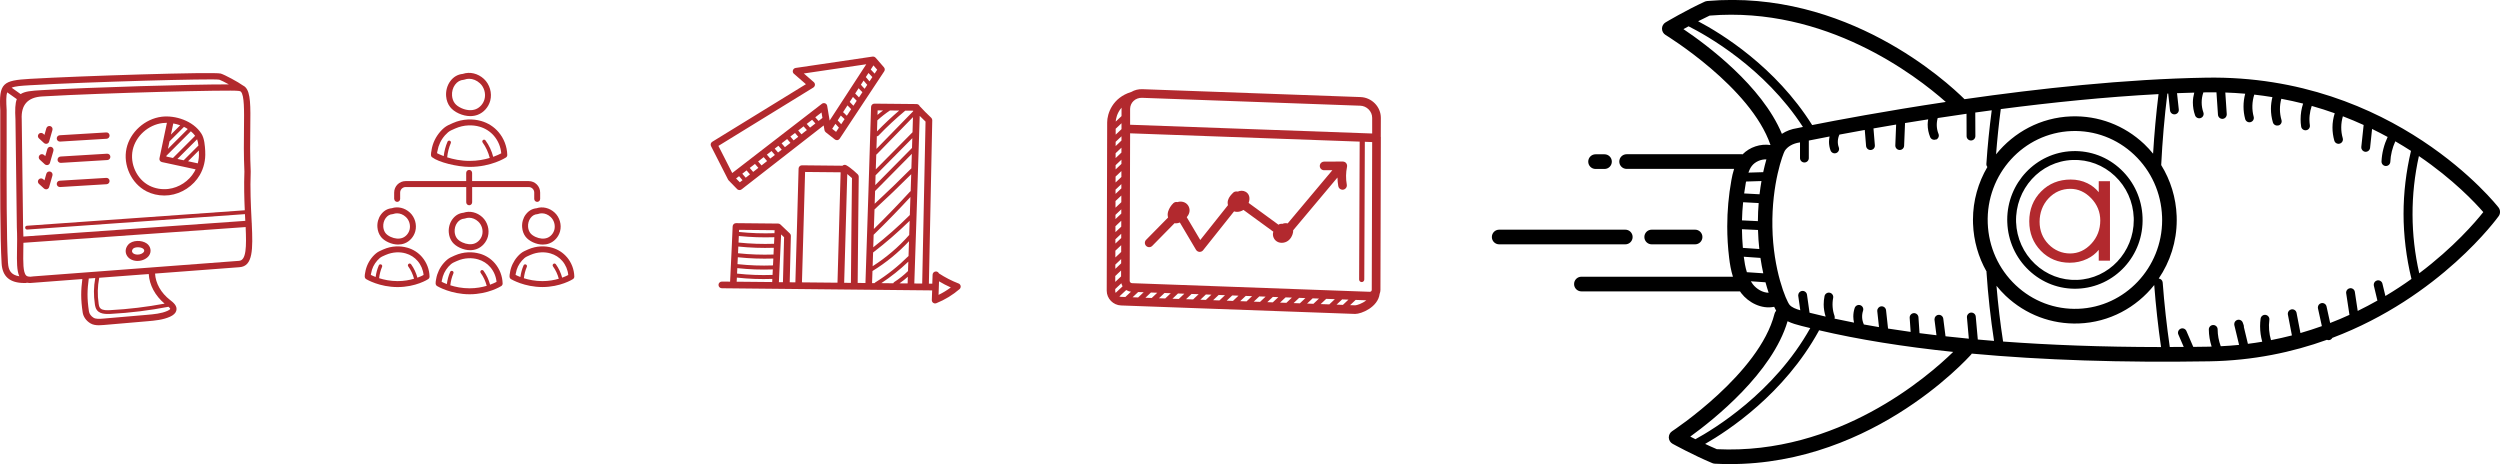 <?xml version="1.0" encoding="UTF-8"?> <svg xmlns="http://www.w3.org/2000/svg" id="Layer_2" data-name="Layer 2" viewBox="0 0 726.04 134.8"><defs><style> .cls-1 { fill: #b2292e; } .cls-1, .cls-2 { stroke-width: 0px; } .cls-2 { fill: #000; } </style></defs><g id="Layer_1-2" data-name="Layer 1"><path class="cls-2" d="M495.77.31c-.25.02-.48.08-.7.18-5.47,2.51-11.12,5.87-11.36,6.01-.64.38-1.04,1.07-1.04,1.82h0c0,.75.39,1.44,1.03,1.83.25.15,24.76,15.17,30.48,31.97-2.94-.43-6.02.58-8.11,2.71-.08,0-.14-.04-.22-.04h-33.45c-1.18,0-2.13.95-2.13,2.13s.95,2.13,2.13,2.13h31.21c-.37,1.12-.6,2.24-.79,3.29-.8,4.44-1.2,8.92-1.2,13.41,0,3.05.18,6.1.55,9.13.21,1.76.52,3.64,1.1,5.48h-44c-1.18,0-2.13.95-2.13,2.13s.95,2.13,2.13,2.13h46.06c.12.17.23.36.36.52,2.11,2.73,5.88,4.72,9.56,3.96.2.42.4.81.58,1.14-.22.25-.4.53-.48.87-4.39,17.41-29.48,33.95-29.73,34.11-.6.39-.97,1.07-.97,1.79,0,.03,0,.05,0,.08.03.75.44,1.43,1.1,1.79.24.13,5.99,3.3,11.55,5.62.22.09.47.15.71.16,43.73,2.31,73.27-30.39,74.51-31.78.05-.06.07-.13.11-.19,20.51,1.89,43.69,2.66,68.96,2.24,12.81-.21,24.21-2.66,34.19-6.25.23.09.48.14.73.08.38-.08.66-.33.84-.64,31.41-11.86,48.09-35.05,48.31-35.36.54-.76.52-1.78-.05-2.52-.3-.39-30.19-38.6-84.9-37.69-23.44.39-48.87,3.19-70.18,6.25-5.1-5.05-34.33-32-74.75-28.51ZM488.91,8.45c.45-.25.96-.53,1.48-.81,5.08,2.55,22.01,11.96,33.21,29.23-1.04.21-1.63.34-1.68.35-1.64.24-3.15.81-4.43,1.65-5.78-13.94-21.85-25.88-28.59-30.41ZM661.72,36.44c.68-.2,1.07-.9.86-1.59-.59-2.01-.59-4.14-.05-6.16,2.16.41,4.28.87,6.33,1.39-.48,1.46-.73,3.01-.73,4.56,0,.71.05,1.41.16,2.11.1.7.76,1.18,1.46,1.07.7-.1,1.18-.75,1.07-1.46-.28-1.86-.07-3.81.54-5.6,2.3.65,4.53,1.36,6.68,2.13-.42,1.34-.65,2.74-.65,4.14,0,1.28.18,2.57.53,3.81.19.68.9,1.07,1.58.87.68-.2,1.07-.9.87-1.58-.6-2.07-.57-4.3.04-6.36,2.08.8,4.09,1.64,6.03,2.53l-.68,6.37s0,.09,0,.14c0,.65.49,1.2,1.14,1.27.7.07,1.33-.43,1.41-1.14l.58-5.49c1.56.76,3.07,1.54,4.52,2.33-1.04,2.22-1.67,4.64-1.78,7.09,0,.02,0,.04,0,.06,0,.68.53,1.25,1.22,1.28.71.03,1.3-.51,1.34-1.22.09-2.06.6-4.08,1.45-5.95,1.59.92,3.1,1.85,4.55,2.78-1.42,6.02-2.16,12.16-2.16,18.31s.79,12.69,2.3,18.88c-2.34,1.67-4.86,3.34-7.57,4.95l-.86-3.57c-.16-.69-.85-1.11-1.54-.95-.59.14-.98.66-.98,1.24,0,.1.01.2.03.3l1.03,4.31c-1.83,1.03-3.74,2.04-5.72,3.01l-.83-5.52c-.1-.7-.76-1.18-1.45-1.07-.63.1-1.09.64-1.09,1.26,0,.06,0,.13.02.19l.95,6.28c-1.81.83-3.67,1.62-5.6,2.36l-1.05-4.79c-.15-.69-.83-1.13-1.52-.97-.6.13-1,.66-1,1.25,0,.09.01.18.03.28l1.13,5.14c-2.01.72-4.08,1.39-6.22,2.01l-1.13-5.86c-.13-.69-.8-1.15-1.5-1.01-.61.12-1.04.65-1.04,1.25,0,.08,0,.16.02.24l1.17,6.07c-1.97.51-4,.96-6.07,1.37-.56-1.91-.74-3.92-.48-5.9.1-.69-.4-1.34-1.1-1.44-.7-.09-1.34.4-1.44,1.1-.1.73-.15,1.47-.15,2.21,0,1.52.22,3.03.62,4.49-1.37.23-2.75.44-4.16.61l-1.17-4.87c.02-.18,0-.37-.06-.55l-.25-.71c-.22-.65-.91-1.01-1.57-.82-.56.16-.92.67-.92,1.23,0,.1.01.2.03.3l1.38,5.73c-1.74.18-3.52.3-5.33.39-.57-1.56-.89-3.22-.9-4.89,0-.71-.58-1.28-1.29-1.27-.7,0-1.27.58-1.27,1.28h0c.01,1.7.31,3.37.81,4.98-.27,0-.53.03-.8.03-1.53.03-3.03.04-4.53.06l-1.99-4.61c-.28-.65-1.03-.95-1.68-.67-.48.21-.77.68-.77,1.17,0,.17.03.34.11.51l1.56,3.61c-1.36.01-2.71.02-4.05.02-.89-6.17-1.59-12.45-2.06-18.73-.05-.63-.54-1.09-1.15-1.15,3.29-4.85,5.23-10.71,5.23-16.99,0-.38,0-.77-.02-1.16-.2-5.33-1.77-10.39-4.49-14.8.34-6.96.94-13.93,1.79-20.76.08,0,.17,0,.25-.01l.52,4.9c.08.7.71,1.21,1.41,1.14.7-.08,1.22-.69,1.14-1.41l-.51-4.74c1.67-.07,3.34-.12,5-.16-.24.93-.4,1.89-.4,2.85,0,1.27.21,2.54.64,3.75.23.67.97,1.01,1.63.78.67-.23,1.02-.96.78-1.63-.65-1.85-.66-3.89-.02-5.75,0-.02,0-.04,0-.06.28,0,.57-.02.85-.02,1-.02,1.99,0,2.97,0l.44,6.51c.05.7.66,1.24,1.36,1.19.7-.05,1.21-.66,1.19-1.36l-.42-6.29c1.96.07,3.89.18,5.78.35-.33,1.21-.49,2.46-.49,3.71s.16,2.45.48,3.64c.18.68.89,1.09,1.57.9.68-.18,1.09-.88.9-1.57-.57-2.1-.49-4.35.17-6.42,1.79.2,3.55.45,5.27.73-.27,1.11-.43,2.24-.43,3.38,0,1.33.19,2.67.57,3.96.2.68.91,1.06,1.59.86ZM581.73,99.2c-.82-5.33-1.47-10.76-1.92-16.2.83,1.01,1.69,1.99,2.66,2.9,5.8,5.48,13.35,8.33,21.26,8.04,8.88-.33,16.7-4.64,21.89-11.16.46,6.04,1.13,12.08,1.98,18.01-17.43-.01-32.64-.62-45.86-1.6ZM601.62,38.06c6.75-.25,13.21,2.19,18.17,6.87,4.97,4.7,7.85,11.08,8.11,17.99.01.33.02.67.02,1,0,13.79-10.74,25.25-24.37,25.76-6.75.25-13.21-2.19-18.17-6.87-4.97-4.7-7.85-11.08-8.11-17.99-.53-14.24,10.39-26.23,24.35-26.76ZM625.3,44.64c-.8-.97-1.65-1.92-2.58-2.8-5.8-5.48-13.35-8.33-21.26-8.04-8.81.33-16.58,4.58-21.77,11.02.34-4.4.79-8.8,1.37-13.14,14.5-1.89,30.32-3.53,45.81-4.35-.7,5.71-1.23,11.5-1.58,17.3ZM562.28,40.54c.65-.27.96-1.02.69-1.67-.59-1.44-.65-3.09-.23-4.59,2.71-.42,5.5-.83,8.37-1.24l.02,6.49c0,.71.58,1.28,1.28,1.27.7,0,1.27-.57,1.27-1.28h0s-.03-6.84-.03-6.84c1.57-.22,3.17-.44,4.78-.65-.68,5.16-1.22,10.39-1.56,15.61,0,.03,0,.05,0,.08,0,.3.11.56.29.78-2.64,4.51-4.18,9.74-4.18,15.32,0,.38,0,.77.02,1.16.19,4.97,1.55,9.7,3.93,13.89,0,.03-.02.05-.02.08s0,.06,0,.09c.44,6.69,1.19,13.39,2.19,19.96-1.61-.13-3.18-.26-4.72-.4,0-.02,0-.04,0-.07l-.59-6.59c-.06-.7-.68-1.22-1.39-1.16-.67.06-1.17.62-1.17,1.27,0,.04,0,.08,0,.11l.55,6.2c-2.33-.22-4.58-.45-6.77-.7l-.65-5.11c-.09-.7-.73-1.2-1.43-1.11-.65.08-1.12.63-1.12,1.27,0,.05,0,.11,0,.16l.57,4.49c-1.68-.2-3.32-.4-4.92-.61l-.31-4.62c-.05-.7-.66-1.24-1.36-1.19-.67.05-1.19.61-1.19,1.27,0,.03,0,.06,0,.09l.28,4.09c-2.27-.31-4.46-.64-6.56-.97l-.58-5.32c-.08-.7-.71-1.21-1.41-1.13-.65.07-1.14.63-1.14,1.27,0,.05,0,.09,0,.14l.5,4.62c-1.52-.25-2.98-.51-4.41-.77-.01-.04,0-.07-.03-.11-.54-1.21-.61-2.62-.19-3.87.22-.68-.14-1.4-.81-1.62-.67-.22-1.39.14-1.62.81-.27.8-.4,1.65-.4,2.49,0,.6.08,1.19.21,1.77-1.98-.38-3.87-.77-5.66-1.16.07-.25.09-.51,0-.77-.6-1.66-.74-3.52-.4-5.25.14-.69-.31-1.37-1-1.51-.69-.14-1.37.31-1.51,1-.16.8-.24,1.61-.24,2.42,0,1.19.21,2.37.56,3.52-1.65-.38-3.2-.75-4.67-1.13l-.74-5.23c-.1-.7-.75-1.19-1.45-1.09-.64.09-1.1.64-1.1,1.26,0,.06,0,.12.01.18l.59,4.17c-1.31-.38-2.45-.82-3.1-1.57-.96-1.14-4.79-10.05-5-22.63-.22-12.64,3.12-21.32,3.6-22.11.81-1.24,2.35-2.14,4.28-2.42.01,0,.09-.02.14-.03v4.56c0,.71.57,1.28,1.28,1.28s1.28-.57,1.28-1.28v-5.09c1.47-.3,3.49-.7,6.03-1.18-.1.5-.17,1.01-.17,1.52,0,.86.15,1.73.45,2.54.25.66.98,1,1.65.75.66-.25,1-.98.75-1.65-.45-1.2-.35-2.55.18-3.71,2.19-.41,4.67-.86,7.36-1.35l.38,4.65c.06.7.67,1.23,1.38,1.17.7-.05,1.24-.64,1.17-1.38l-.4-4.88c2.08-.36,4.27-.74,6.58-1.13l-.24,6.06s0,.03,0,.05c0,.68.54,1.25,1.23,1.28.71.03,1.3-.52,1.33-1.23l.26-6.43c0-.06-.02-.11-.02-.16,2.17-.36,4.43-.72,6.75-1.08-.08.49-.15.99-.15,1.49,0,1.25.24,2.49.72,3.66.27.65,1.02.96,1.67.69ZM506.16,71.98c-.16-1.8-.25-3.61-.27-5.41l4.66.22c.05,1.92.19,3.76.38,5.53l-4.77-.33ZM510.52,64.22l-4.62-.22c.04-1.76.15-3.52.33-5.27l4.52.24c-.14,1.67-.22,3.42-.23,5.25ZM508.75,48.2c.97-1.25,2.64-1.96,4.24-1.92-.31,1.08-.63,2.34-.93,3.72l-4.3.13c.25-.7.56-1.38.99-1.93ZM507.09,52.72l4.47-.14c-.21,1.2-.4,2.49-.56,3.84l-4.47-.24c.14-1.02.3-2.05.48-3.07.02-.13.05-.27.08-.4ZM506.43,74.56l4.83.34c.24,1.58.51,3.08.82,4.47l-4.76-.32c-.46-1.47-.72-3.02-.9-4.49ZM509.06,82.56c-.21-.28-.41-.57-.59-.87l4.26.29c.29,1.09.6,2.11.91,3.04-1.71-.01-3.51-1.08-4.58-2.46ZM490.88,126.79c6.92-5,23.84-18.5,28.26-33.5,1.3.64,2.71,1.02,4.03,1.36.83.22,1.71.42,2.56.63-10.53,18.83-28.18,29.45-33.35,32.27-.53-.26-1.04-.52-1.5-.76ZM498.6,130.45c-1.14-.48-2.29-1.01-3.4-1.53,6.83-3.91,22.96-14.55,33-32.81.03-.06.04-.13.06-.2,11.4,2.67,24.47,4.78,38.98,6.29-7.33,7.16-33.51,29.94-68.65,28.25ZM721.18,61.61c-2.29,2.89-8.57,10.21-18.59,17.75-2.56-11.17-2.6-22.82-.1-34.04,10.03,6.83,16.35,13.57,18.7,16.28ZM565.09,29.61c-17.75,2.66-32,5.36-38.81,6.71-10.65-16.96-26.36-26.58-33.12-30.15,1.09-.56,2.22-1.12,3.34-1.64,33.7-2.75,59.89,17.38,68.59,25.08ZM603.34,83.84c10.83-.41,19.33-9.62,18.89-20.71-.2-5.33-2.43-10.27-6.27-13.9-3.85-3.64-8.87-5.53-14.12-5.34-10.58.39-18.91,9.26-18.91,19.94,0,.25,0,.51.02.77.2,5.33,2.43,10.27,6.27,13.9,3.85,3.64,8.87,5.54,14.12,5.34ZM585.5,64.51c-.3-9.58,7.01-17.7,16.43-18.05,4.56-.17,8.91,1.48,12.26,4.64,3.36,3.17,5.3,7.48,5.48,12.14,0,.22.01.45.01.67,0,9.3-7.24,17.04-16.44,17.38-4.56.17-8.91-1.48-12.26-4.64-3.36-3.17-5.3-7.48-5.48-12.14ZM465.97,49.07h-2.59c-1.18,0-2.13-.95-2.13-2.13s.95-2.13,2.13-2.13h2.59c1.18,0,2.13.95,2.13,2.13s-.95,2.13-2.13,2.13ZM479.68,70.96c-1.18,0-2.13-.95-2.13-2.13s.95-2.13,2.13-2.13h12.6c1.18,0,2.13.95,2.13,2.13s-.95,2.13-2.13,2.13h-12.6ZM472.01,70.96h-36.62c-1.18,0-2.13-.95-2.13-2.13s.95-2.13,2.13-2.13h36.62c1.18,0,2.13.95,2.13,2.13s-.95,2.13-2.13,2.13Z"></path><path class="cls-1" d="M73.13,64.97s.01-.05,0-.07c0-.02-.01-.04-.02-.06-.02-.44-.04-.89-.07-1.35-.2-4.04-.42-8.62-.23-13.64,0-.03,0-.05,0-.08-.22-4.75-.17-9.06-.12-12.53.08-6.45.13-10.35-1.43-11.92-.21-.21-.44-.37-.7-.49-1.36-1-5.27-3.11-6.46-3.47h0c-1.85-.55-41.11.71-55.4,1.54C.86,23.37-.37,24.04.08,32.04c.02,1.96.02,5.48,0,9.94-.03,10.8-.06,27.11.39,34.55.23,3.81,2.4,5.66,6.62,5.66.13,0,.26,0,.4,0,.12,0,.23-.03.34-.08.24.05.49.08.75.08.06,0,.13,0,.19,0,.29-.02,6.74-.51,15.14-1.15-.41,3.24-.49,5.79.1,9.7.19,1.26,1.03,2.44,2.24,3.16.73.44,1.59.56,2.47.56.45,0,.91-.03,1.36-.07l12.78-1.1c2.11-.18,4.49-.39,6.52-1.31,1.01-.46,1.6-1.02,1.81-1.71.43-1.43-.91-2.46-1.81-3.16-2.63-2.03-4.2-4.84-4.35-7.66,12.55-.95,23.72-1.79,24.53-1.85,3.91-.27,3.91-5.14,3.56-12.62ZM6.79,68.66c0-.88-.03-1.77-.08-2.7l-.4-31.31q-.35-6.28,5.94-6.64l.91-.05c16.37-.95,54.13-1.93,56.07-1.56.09.03.21.04.26.04.09,0,.16.02.22.04.07.05.14.09.22.12,0,0,.02.02.03.03,1.01,1.02.96,5.46.9,10.6-.04,3.48-.1,7.81.12,12.6-.15,4.06-.04,7.81.11,11.24-3.85.26-17.82,1.26-31.35,2.23-14.39,1.03-29.28,2.09-31.92,2.26-.31.02-.54.28-.51.59.02.29.26.52.55.52.01,0,.03,0,.04,0,2.64-.18,17.53-1.24,31.92-2.26,13.5-.96,27.44-1.96,31.32-2.22.02.48.05.96.07,1.42,0,.18.02.35.03.53l-64.45,4.56ZM8.82,24.75c16.65-.97,52.95-1.97,54.78-1.62.04.01.09.02.14.03.37.11,1.53.7,2.72,1.35-10.17-.05-40.72.88-53.4,1.62l-.91.05c-3.04.17-4.97.34-6.15,1.15l-2.62-1.86c1.05-.45,2.74-.56,5.44-.72ZM2.32,76.42c-.45-7.38-.41-23.66-.39-34.43.01-4.47.02-8,0-10.01-.14-2.55-.19-4.14.17-5.16l2.78,1.97c-.48,1.23-.55,3.08-.39,5.94l.4,31.3c.12,2.39.09,4.63.05,6.6-.05,3.36-.08,5.95.67,7.61-2.49-.39-3.16-1.82-3.28-3.82ZM49.43,89.72s-.08.23-.81.56c-1.74.79-3.96.98-5.92,1.15l-12.78,1.1c-1.03.09-2.09.14-2.73-.24-.73-.44-1.26-1.15-1.36-1.85-.59-3.87-.49-6.24-.05-9.56.62-.05,1.25-.09,1.88-.14-.47,2.63-.5,4.96-.11,7.62.08.53.22,1.52,1.06,2.16.7.53,1.66.66,2.66.66.28,0,.55-.01.83-.02,5.67-.3,11.33-1,16.84-2.07.43.38.52.55.5.62ZM47.81,88.18c-5.17.96-10.47,1.61-15.77,1.89-1.07.06-2.15.05-2.76-.42-.4-.3-.54-.76-.63-1.43-.38-2.64-.33-4.93.16-7.55,4.05-.31,8.34-.63,12.47-.94.64-.05,1.28-.1,1.92-.14.18,3.16,1.84,6.28,4.61,8.6ZM69.44,75.75c-.84.07-12.46.94-25.32,1.91-.07,0-.14,0-.21.02-.92.07-1.84.14-2.77.21l-29.68,2.24c-1.46.11-2.3.17-2.8.25v-.04c-.61.01-.9-.18-1.06-.33-.93-.92-.88-3.9-.83-7.35.01-.68.02-1.41.03-2.15l64.54-4.57c.25,5.71.2,9.66-1.89,9.8ZM42.51,55.55c1.58.81,3.39,1.23,5.21,1.23.46,0,.92-.03,1.38-.08,3.66-.44,7.07-2.69,8.92-5.87,1.15-1.98,1.71-4.36,1.58-6.71v-.21c-.09-1.54-.21-3.64-1.09-5.06-2.41-3.84-7.74-5.42-11.54-4.95-4.89.6-9.19,4.47-10.23,9.2-1.06,4.86,1.42,10.2,5.77,12.44ZM52.33,36.39l-2.69,2.69.68-3.23c.68.12,1.36.3,2.02.54ZM49.22,41.06l4.21-4.21c.38.18.75.39,1.1.62l-5.76,5.76.45-2.17ZM48.35,45.21l7.08-7.08c.47.39.89.83,1.24,1.31l-6.44,6.44-1.93-.42.05-.26ZM57.24,40.45c.2.53.31,1.17.39,1.81l-4.29,4.29-1.81-.39,5.71-5.71ZM57.74,43.71c0,.1.01.21.02.31v.21c.07,1.08-.05,2.17-.32,3.21l-2.82-.61,3.12-3.12ZM38.55,43.51c.87-3.99,4.51-7.26,8.65-7.77.37-.04.75-.07,1.14-.07.04,0,.09,0,.13,0l-2.16,10.31c-.1.5.21.98.71,1.09l9.79,2.11c-.12.25-.24.49-.37.72-1.56,2.69-4.46,4.6-7.55,4.97-1.91.23-3.87-.11-5.53-.96-3.63-1.86-5.7-6.34-4.81-10.4ZM11.31,40.2c-.38-.34-.4-.93-.06-1.3.34-.38.93-.4,1.3-.06l.36.33.55-1.92c.14-.49.65-.77,1.14-.63.49.14.77.65.63,1.14l-.96,3.35c-.09.31-.33.55-.63.63-.08.02-.17.03-.25.03-.23,0-.45-.08-.62-.24l-1.46-1.34ZM16.48,40.26c-.03-.51.35-.95.86-.98,2.65-.18,4.7-.3,6.76-.41,2.05-.12,4.1-.23,6.74-.41.54-.05.95.35.98.86.03.51-.35.95-.86.98-2.65.18-4.71.3-6.76.41-2.05.12-4.1.24-6.74.41-.02,0-.04,0-.06,0-.48,0-.89-.37-.92-.86ZM15.51,43.82l-1,3.47c-.09.31-.33.55-.63.63-.08.02-.17.03-.25.03-.23,0-.45-.08-.62-.24l-1.46-1.34c-.38-.34-.4-.93-.06-1.3.34-.38.93-.4,1.3-.06l.36.33.59-2.05c.14-.49.65-.77,1.14-.63.49.14.77.65.63,1.14ZM32.05,45.5c.03.51-.35.95-.86.98-2.65.18-4.7.3-6.76.41-2.05.12-4.1.23-6.74.41-.02,0-.04,0-.06,0-.48,0-.89-.37-.92-.86-.03-.51.35-.95.86-.98,2.65-.18,4.7-.3,6.76-.41,2.05-.12,4.1-.23,6.74-.41.54-.04.95.35.98.86ZM11.31,53.41c-.38-.34-.4-.93-.06-1.3.34-.38.93-.4,1.3-.06l.36.33.55-1.92c.14-.49.65-.77,1.14-.63.49.14.77.65.63,1.14l-.96,3.35c-.09.31-.33.55-.63.63-.08.02-.17.03-.25.03-.23,0-.45-.08-.62-.24l-1.46-1.34ZM16.48,53.46c-.03-.51.35-.95.86-.98,2.65-.18,4.7-.3,6.76-.41,2.05-.12,4.1-.23,6.74-.41.54-.04.95.35.98.86.03.51-.35.95-.86.98-2.65.18-4.71.3-6.76.41-2.05.12-4.1.24-6.74.41-.02,0-.04,0-.06,0-.48,0-.89-.37-.92-.86ZM42.6,70.7c-1.41-1.01-4.18-1.04-5.38.37-.73.85-.92,1.92-.51,2.87.47,1.08,1.6,1.77,3.03,1.84.07,0,.14,0,.21,0,1.35,0,2.71-.64,3.35-1.59.78-1.16.47-2.66-.7-3.5ZM41.77,73.17c-.28.41-1.08.82-1.94.77-.71-.04-1.25-.31-1.43-.73-.13-.3-.05-.63.22-.95.49-.57,2.15-.61,2.91-.07.37.26.46.64.24.97Z"></path><path class="cls-1" d="M125.62,45.76l.02-.03c1.59,1.35,7.15,2.74,10.77,2.74,6.25,0,10.35-2.62,10.52-2.73.25-.16.4-.45.39-.75-.06-2.42-.96-4.78-2.54-6.63-1.3-1.53-3.04-2.65-5.03-3.22-1.22-.35-2.51-.5-3.85-.44-1.5.07-2.96.41-4.34,1.02l-.27.12c-.76.33-1.62.7-2.32,1.29-.76.65-1.43,1.41-1.99,2.25-.56.84-.99,1.74-1.3,2.7-.15.48-.27.98-.35,1.47v.08c-.21,1.06-.34,1.77.28,2.14ZM127.03,43.93l.02-.11c.07-.41.17-.82.3-1.23.26-.8.62-1.56,1.09-2.27.47-.71,1.03-1.34,1.67-1.89.49-.42,1.2-.73,1.88-1.02l.28-.12c1.19-.52,2.44-.81,3.73-.87,1.14-.05,2.24.07,3.28.37,1.66.48,3.11,1.41,4.19,2.68,1.21,1.43,1.95,3.21,2.1,5.06-.45.24-1.25.63-2.33,1.02-.44-1.71-1.2-3.35-2.24-4.77-.17-.23-.49-.29-.72-.12-.23.17-.28.49-.12.72.97,1.34,1.67,2.89,2.07,4.49-1.56.47-3.54.86-5.83.86-2.58,0-4.83-.49-6.53-1.04.14-1.42.49-2.81,1.05-4.13.11-.26,0-.57-.27-.68-.26-.11-.57,0-.68.27-.58,1.34-.94,2.75-1.11,4.19-.88-.33-1.55-.65-1.94-.85.02-.14.05-.32.1-.57ZM130.72,31.07c.59.75,1.43,1.39,2.51,1.88,1.12.51,2.26.77,3.34.77.77,0,1.51-.13,2.19-.39,1.73-.66,3.11-2.22,3.61-4.07.6-2.23-.14-4.77-1.83-6.34-1.74-1.6-4.08-2.16-6.14-1.46-1.48.15-2.71.86-3.64,2.13-.88,1.19-1.32,2.77-1.2,4.33.09,1.21.5,2.3,1.17,3.16ZM132.15,24.61c.66-.89,1.48-1.36,2.51-1.44.08,0,.15-.02.22-.05.44-.16.9-.24,1.35-.24,1.1,0,2.22.45,3.15,1.31,1.24,1.14,1.77,3,1.33,4.62-.36,1.33-1.34,2.44-2.56,2.91-1.2.46-2.73.34-4.2-.34-.82-.38-1.45-.84-1.86-1.37-.46-.59-.74-1.36-.81-2.23-.09-1.15.23-2.31.87-3.17ZM139.32,73.67h0c-1.08-.31-2.21-.44-3.38-.39-1.31.06-2.6.36-3.81.89l-.23.1c-.67.29-1.43.62-2.04,1.14-.67.57-1.26,1.24-1.75,1.97-.49.74-.87,1.54-1.14,2.37-.13.42-.24.86-.32,1.36-.17.93-.3,1.61.31,1.98.16.1,4.04,2.37,9.42,2.37s9.05-2.29,9.2-2.39c.25-.16.4-.45.39-.75-.06-2.13-.85-4.2-2.23-5.83-1.14-1.35-2.67-2.33-4.42-2.83ZM142.34,82.7c-.39-1.45-1.03-2.84-1.91-4.06-.17-.23-.49-.29-.72-.12-.23.17-.28.49-.12.72.82,1.13,1.41,2.42,1.76,3.77-1.34.39-3.03.72-4.97.72-2.22,0-4.14-.41-5.6-.88.13-1.2.42-2.36.9-3.47.11-.26,0-.57-.27-.68-.26-.11-.57,0-.68.27-.49,1.13-.8,2.31-.96,3.53-.66-.25-1.18-.49-1.51-.66.02-.11.04-.24.07-.42l.02-.09c.06-.35.15-.71.26-1.05.22-.68.53-1.34.93-1.94.4-.6.88-1.15,1.43-1.62.42-.36,1.02-.62,1.6-.87l.24-.1c1.02-.45,2.1-.7,3.2-.75.97-.05,1.92.06,2.82.32,1.42.41,2.66,1.2,3.58,2.29,1.02,1.2,1.65,2.7,1.79,4.25-.39.21-1.03.51-1.88.82ZM134.62,61.78c-1.32.13-2.4.77-3.23,1.89-.78,1.05-1.17,2.45-1.06,3.83.08,1.07.44,2.04,1.04,2.81.52.67,1.27,1.23,2.22,1.67.99.45,1.99.68,2.95.68.68,0,1.34-.12,1.95-.35,1.54-.59,2.76-1.97,3.21-3.62.53-1.97-.12-4.23-1.62-5.62-1.54-1.42-3.61-1.91-5.44-1.3ZM138.89,64.35c1.04.96,1.5,2.53,1.13,3.9-.3,1.12-1.13,2.06-2.16,2.45-1.01.39-2.31.28-3.56-.29-.7-.32-1.23-.71-1.58-1.16-.39-.5-.62-1.15-.68-1.88-.07-.97.19-1.95.73-2.67.56-.75,1.23-1.14,2.1-1.21.08,0,.15-.02.22-.05.37-.13.75-.2,1.14-.2.93,0,1.87.38,2.65,1.1ZM164.63,74.68c-1.11-1.31-2.59-2.25-4.28-2.74-1.04-.3-2.14-.43-3.26-.38-1.27.06-2.51.35-3.68.86l-.23.1c-.65.28-1.38.6-1.97,1.1-.65.55-1.22,1.2-1.69,1.91-.47.71-.84,1.48-1.1,2.29-.13.4-.23.82-.3,1.25v.07c-.18.91-.3,1.56.3,1.93.16.09,3.9,2.29,9.1,2.29s8.74-2.21,8.88-2.31c.25-.16.4-.45.39-.75-.05-2.06-.82-4.06-2.16-5.64ZM163.26,80.63c-.38-1.39-.99-2.72-1.83-3.88-.17-.23-.49-.29-.72-.12-.23.17-.28.49-.12.72.78,1.08,1.35,2.31,1.69,3.6-1.28.38-2.9.69-4.76.69-2.13,0-3.97-.4-5.38-.84.13-1.14.41-2.26.86-3.31.11-.26,0-.57-.27-.68-.26-.11-.57,0-.68.27-.47,1.08-.77,2.21-.92,3.37-.61-.23-1.09-.46-1.4-.62.02-.1.04-.22.06-.37l.02-.1c.06-.34.14-.68.24-1.01.21-.66.51-1.29.9-1.86.39-.58.85-1.1,1.37-1.55.4-.34.98-.59,1.54-.83l.24-.1c.98-.43,2.01-.67,3.07-.72.94-.05,1.85.06,2.7.31,1.36.39,2.55,1.16,3.44,2.2.98,1.15,1.58,2.58,1.72,4.06-.37.2-.97.49-1.77.78ZM152.67,62.31c-.76,1.02-1.14,2.38-1.03,3.72.08,1.04.43,1.98,1,2.72.51.65,1.23,1.19,2.15,1.62.96.44,1.93.66,2.86.66.66,0,1.3-.11,1.89-.34,1.49-.57,2.68-1.91,3.11-3.51.52-1.91-.12-4.1-1.57-5.44-1.49-1.37-3.5-1.85-5.27-1.26-1.28.13-2.33.75-3.13,1.83ZM156.28,62.14c.35-.13.72-.19,1.09-.19.89,0,1.79.36,2.54,1.06,1,.92,1.43,2.42,1.08,3.73-.29,1.07-1.08,1.97-2.06,2.34-.97.37-2.21.27-3.41-.28-.67-.31-1.17-.68-1.51-1.11-.36-.47-.59-1.1-.65-1.79-.07-.93.18-1.86.7-2.56.53-.72,1.17-1.09,2-1.15.08,0,.15-.02.22-.05ZM118.31,71.94c-1.04-.3-2.14-.43-3.27-.38-1.27.06-2.51.35-3.68.86l-.23.1c-.65.28-1.38.6-1.97,1.1-.65.55-1.22,1.2-1.69,1.91-.47.71-.84,1.48-1.1,2.3-.13.41-.23.83-.31,1.31-.17.92-.29,1.58.31,1.94.15.09,3.85,2.29,9.11,2.29s8.74-2.21,8.88-2.31c.25-.16.4-.45.39-.75-.05-2.06-.82-4.06-2.16-5.64-1.11-1.31-2.59-2.25-4.28-2.74ZM121.22,80.63c-.38-1.39-.99-2.72-1.83-3.88-.17-.23-.49-.29-.72-.12-.23.17-.28.49-.12.72.78,1.08,1.35,2.31,1.69,3.6-1.28.38-2.9.69-4.76.69-2.12,0-3.97-.4-5.38-.85.13-1.14.41-2.25.86-3.31.11-.26,0-.57-.27-.68-.26-.11-.57,0-.68.27-.46,1.08-.77,2.21-.92,3.37-.61-.23-1.09-.46-1.4-.61.02-.1.04-.22.07-.38l.02-.09c.06-.34.14-.68.24-1.01.21-.66.51-1.29.9-1.86.39-.58.85-1.1,1.37-1.55.4-.34.98-.59,1.54-.83l.24-.1c.97-.42,2.03-.67,3.07-.72.94-.05,1.85.06,2.71.31,1.36.39,2.55,1.16,3.44,2.2.98,1.15,1.58,2.58,1.72,4.06-.37.2-.97.49-1.77.78ZM110.6,68.75c.51.65,1.23,1.19,2.15,1.61.96.44,1.93.66,2.86.66.66,0,1.3-.11,1.89-.34,1.49-.57,2.68-1.91,3.11-3.51.52-1.91-.12-4.1-1.57-5.44-1.49-1.37-3.5-1.85-5.27-1.26-1.28.13-2.33.75-3.13,1.83-.76,1.02-1.14,2.38-1.03,3.72.08,1.04.43,1.98,1,2.72ZM112.01,63.34c.53-.72,1.17-1.09,2-1.15.08,0,.15-.02.22-.05.35-.13.72-.19,1.09-.19.89,0,1.79.36,2.54,1.06,1,.92,1.43,2.42,1.08,3.73-.29,1.07-1.08,1.97-2.06,2.34-.97.37-2.21.27-3.41-.28-.67-.31-1.17-.68-1.51-1.11-.36-.47-.59-1.1-.65-1.79-.07-.93.18-1.86.7-2.56ZM114.47,57.77v-1.85c0-1.84,1.49-3.33,3.33-3.33h17.59v-2.38c0-.48.39-.86.86-.86s.86.39.86.86v2.38h16.43c1.84,0,3.33,1.49,3.33,3.33v1.85c0,.48-.39.86-.86.86s-.86-.39-.86-.86v-1.85c0-.88-.72-1.6-1.6-1.6h-16.43v4.43c0,.48-.39.86-.86.86s-.86-.39-.86-.86v-4.43h-17.59c-.88,0-1.6.72-1.6,1.6v1.85c0,.48-.39.86-.86.86s-.86-.39-.86-.86Z"></path><path class="cls-1" d="M211.61,52.38s0,.01.01.02l2.45,2.51c.2.21.47.3.74.29.19,0,.38-.08.55-.2l23.85-18.57.23,1.36c.02.1.05.2.1.29.01.02.03.04.04.06.05.08.11.15.18.21.01.01.02.03.03.04l2.66,2.1c.19.15.42.22.65.21.03,0,.07,0,.1-.01.27-.04.51-.2.66-.42l12.93-19.56c.24-.36.21-.84-.08-1.17l-2.42-2.78s-.03-.02-.04-.03c-.07-.08-.16-.14-.25-.19,0,0-.02-.01-.02-.02-.1-.05-.21-.08-.33-.09-.03,0-.06,0-.09,0-.05,0-.1,0-.15,0l-22.35,3.3c-.37.06-.68.32-.79.69-.11.36,0,.76.29,1l3.49,3.03-27.2,16.72c-.43.26-.59.81-.36,1.26l4.95,9.72c.04.08.1.15.16.22ZM214.85,52.94l-1.08-1.11.87-.67,1,1.17-.79.61ZM235.85,34.78l.95,1.07-1.55,1.21-.96-1.08,1.56-1.2ZM233.37,36.69l.96,1.08-1.58,1.23-.94-1.1,1.57-1.21ZM230.88,38.61l.95,1.11-1.35,1.05-.95-1.11,1.36-1.05ZM228.6,40.38l.96,1.11-1.61,1.25-.96-1.12,1.62-1.25ZM226.06,42.34l.97,1.12-1.07.83-.97-1.13,1.07-.82ZM224.07,43.87l.97,1.13-1.35,1.05-.98-1.14,1.36-1.05ZM221.79,45.64l.98,1.14-1.61,1.26-.99-1.15,1.62-1.25ZM219.25,47.6l.99,1.15-1.51,1.18-.99-1.16,1.52-1.17ZM216.81,49.48l1,1.16-1.24.97-1-1.16,1.25-.97ZM237.72,35.13l-.95-1.07,1.81-1.4.27,1.59-1.13.88ZM242.82,38.31l-1.14-.9.94-1.45,1.01,1.11-.82,1.23ZM252.23,21.2l1.12,1.18-.83,1.25-1.07-1.25.77-1.18ZM250.8,23.4l1.06,1.24-.75,1.14c-.39-.37-.75-.76-1.09-1.18l.78-1.2ZM249.36,25.62c.34.4.71.79,1.1,1.15l-1,1.51-1.1-1.12,1-1.54ZM247.71,28.15l1.09,1.12-.95,1.44-1.08-1.11.94-1.44ZM246.12,30.6l1.07,1.1-1.26,1.91-1.09-1.04,1.28-1.97ZM244.19,33.56l1.09,1.03-.98,1.49-1.02-1.12.91-1.4ZM254.01,21.38l-1.13-1.19.78-1.2,1.09,1.26-.75,1.14ZM236.21,25.41c.26-.16.43-.44.46-.75.02-.31-.1-.61-.33-.81l-2.9-2.51,18.14-2.68-10.64,16.35-.71-4.26c-.06-.34-.28-.62-.6-.74-.32-.12-.68-.07-.95.14l-26.03,20.1-4.01-7.88,27.57-16.95ZM278.36,82.32c-1.99-.77-3.9-1.76-5.68-2.92-.15-.32-.47-.55-.84-.56-.53-.03-.98.4-1,.93l-.09,2.61h-.99s.98-47.45.98-47.45c0,0,0-.02,0-.03,0-.07-.02-.14-.04-.21-.01-.05-.02-.11-.04-.16-.02-.05-.06-.09-.08-.13-.04-.06-.07-.13-.13-.18,0,0,0-.01-.01-.02-1.15-1.08-2.27-2.21-3.34-3.36-.05-.12-.12-.23-.21-.33-.18-.18-.43-.29-.68-.29l-12.26-.12c-.26,0-.51.1-.69.28-.18.18-.29.43-.29.68-.03,2.66-1.47,46.28-1.63,51.13l-2.26-.02c.05-8.97.31-30.63.31-30.85,0,0,0,0,0-.01,0-.08-.03-.16-.05-.25-.01-.04,0-.09-.03-.12-.01-.04-.05-.06-.06-.1-.04-.08-.09-.15-.15-.21,0,0,0,0,0-.01-.08-.08-1.92-1.86-3.33-2.63-.37-.2-.81-.13-1.1.14l-11.77-.12c-.26,0-.51.1-.69.28-.18.18-.29.43-.29.68-.02,1.84-.78,27.72-.93,33.03l-1.65-.02.34-13.46s0-.02,0-.02c0-.07-.02-.14-.04-.22-.01-.05-.01-.11-.03-.15-.02-.05-.06-.09-.09-.13-.04-.06-.07-.13-.13-.18,0,0,0-.01-.01-.02l-2.72-2.59s-.08-.05-.12-.08c-.06-.04-.12-.09-.18-.12-.07-.03-.14-.03-.21-.05-.05,0-.09-.03-.14-.03l-12.26-.12c-.27,0-.51.1-.69.28-.18.18-.29.43-.29.68,0,.76-.47,10.33-.74,16.03l-2.39-.02c-.54,0-.97.42-.98.96,0,.54.42.97.96.98l61.09.62-.1,2.79c-.01.33.14.64.41.83.18.13.39.18.6.17.11,0,.21-.03.31-.07,2.46-.99,4.72-2.37,6.73-4.09.26-.22.38-.56.33-.9-.06-.34-.29-.62-.6-.74ZM261.13,32.11c-2.24,1.92-4.39,3.94-6.44,6.05.04-1.19.07-2.27.1-3.2,1.15-1.06,2.38-2.02,3.68-2.88l2.66.03ZM254.48,44.9c.06-.03.12-.07.17-.12l10.49-10.76c-.03,1.18-.08,2.67-.13,4.39l-10.67,10.78c.05-1.48.09-2.92.14-4.3ZM264.46,55.52c-.07.03-.14.08-.19.14-3.39,3.69-6.91,7.33-10.49,10.84.06-1.83.12-3.74.19-5.68,3.6-3.31,7.18-6.74,10.66-10.22-.05,1.62-.11,3.27-.16,4.93ZM254.28,50.91l10.67-10.78c-.03.9-.06,1.85-.09,2.84l-10.67,10.79c.03-.96.06-1.91.09-2.85ZM254.14,55.47l10.67-10.79c-.04,1.35-.09,2.76-.13,4.21-3.47,3.5-7.05,6.94-10.66,10.28.04-1.23.08-2.47.12-3.71ZM253.72,68.18c3.64-3.54,7.23-7.23,10.68-10.97-.06,1.76-.11,3.52-.17,5.24-3.34,3.33-6.91,6.47-10.63,9.37.04-1.16.08-2.38.12-3.64ZM253.55,73.34c3.71-2.84,7.27-5.94,10.63-9.22-.05,1.41-.09,2.79-.13,4.12-3.1,3.51-6.67,6.55-10.62,9.07.04-1.18.08-2.51.13-3.96ZM263.7,78.72c-1.23,1.2-2.57,2.28-4.02,3.2-.13.08-.21.21-.25.35l-3.48-.04c2.79-1.84,5.42-3.93,7.84-6.24-.03,1-.06,1.92-.09,2.73ZM263.65,80.37c-.03.88-.05,1.54-.06,1.94l-2.37-.02c.85-.59,1.66-1.23,2.44-1.92ZM267.09,33.65c.56.56,1.12,1.12,1.7,1.66l-.97,47.04-2.29-.02c.16-4.73,1.29-38.95,1.57-48.68ZM265.19,32.32l-10.66,10.92c.04-1.3.08-2.53.12-3.68.03,0,.05.01.08.01.14,0,.28-.07.39-.18,2.45-2.56,5.07-5,7.79-7.26l2.29.02c0,.05,0,.11,0,.16ZM256.47,32.07c-.56.41-1.11.85-1.63,1.3.01-.51.03-.96.04-1.31l1.6.02ZM253.38,78.71c3.92-2.4,7.48-5.31,10.61-8.66-.05,1.52-.1,2.97-.14,4.29-2.92,2.92-6.17,5.51-9.68,7.69-.08.05-.14.12-.18.19h-.73c.02-.66.06-1.88.12-3.51ZM247.43,51.72c-.04,3.05-.26,22.13-.31,30.43l-1.96-.02c.14-4.87.75-25.72.9-31.59.52.41,1.02.86,1.37,1.18ZM233.81,49.94l10.32.1c-.12,5.14-.77,27.22-.91,32.06l-10.32-.1c.15-5.02.79-26.93.91-32.06ZM224.49,77.08c-3.43.13-6.89,0-10.31-.37.03-.65.06-1.32.1-2,3.42.36,6.87.48,10.31.37-.03.66-.06,1.33-.1,2ZM224.64,73.92c-3.43.11-6.89-.01-10.31-.37.03-.66.06-1.31.09-1.95,3.42.35,6.88.47,10.31.36-.03.63-.06,1.29-.09,1.96ZM224.79,70.8c-3.43.11-6.89,0-10.31-.36.03-.68.06-1.32.09-1.9,3.42.35,6.88.46,10.31.35-.03.58-.06,1.22-.09,1.91ZM214.13,77.87c3.42.37,6.88.5,10.31.37-.03.54-.05,1.08-.08,1.6-3.43.12-6.89,0-10.31-.38.02-.5.05-1.03.08-1.59ZM226.85,68.08l.86.82-.33,13.06h-1.18c.13-2.72.49-10.13.65-13.87ZM224.96,66.86c-.01.25-.02.54-.04.86-3.43.12-6.89,0-10.31-.35,0-.23.02-.44.03-.62l10.32.1ZM213.99,80.62c3.42.38,6.88.5,10.31.38-.02.31-.03.62-.04.91l-10.32-.1c.02-.33.04-.73.06-1.19ZM272.57,85.64l.14-3.94c1.1.66,2.25,1.26,3.42,1.78-1.12.83-2.31,1.55-3.56,2.16Z"></path><path class="cls-1" d="M400.99,40.34c.02-.08.05-.15.06-.24,0-.12-.03-.22-.05-.33l.02-5.54c.01-3.21-2.63-5.92-5.9-6.04l-63.36-2.29c-1.16-.04-2.26.24-3.21.8,0,0,0,0-.01,0-5.51,1.69-6.99,6.34-7,8.82l-.13,48.91c0,2.28,1.86,4.2,4.17,4.28l67.92,2.46s.05,0,.08,0c1.76,0,6.59-1.92,7.09-5.83.14-.36.23-.74.23-1.14l.12-43.86ZM388.16,88.47l1.61-1.52,1.84.07-1.61,1.52-1.84-.07ZM383.54,88.31l1.61-1.52,2.51.09-1.61,1.52-2.51-.09ZM379.6,88.16l1.61-1.52,1.84.07-1.61,1.52-1.84-.07ZM375.68,88.02l1.61-1.52,1.82.07-1.61,1.52-1.82-.07ZM371.74,87.88l1.61-1.52,1.84.07-1.61,1.52-1.84-.07ZM368.04,87.75l1.61-1.52,1.6.06-1.61,1.52-1.6-.06ZM364.11,87.6l1.61-1.52,1.83.07-1.61,1.52-1.83-.07ZM360.17,87.46l1.61-1.52,1.84.07-1.61,1.52-1.84-.07ZM356.25,87.32l1.61-1.52,1.82.07-1.61,1.52-1.82-.07ZM352.31,87.18l1.61-1.52,1.84.07-1.61,1.52-1.84-.07ZM348.6,87.04l1.61-1.52,1.6.06-1.61,1.52-1.6-.06ZM344.44,86.89l1.61-1.52,2.06.07-1.61,1.52-2.06-.07ZM340.5,86.75l1.61-1.52,1.84.07-1.61,1.52-1.84-.07ZM336.58,86.61l1.61-1.52,1.82.07-1.61,1.52-1.82-.07ZM332.64,86.47l1.61-1.52,1.84.07-1.61,1.52-1.84-.07ZM328.92,86.33l1.62-1.52,1.6.06-1.61,1.52-1.61-.06ZM328.76,82.24c-.37-.01-.68-.32-.68-.67l.12-42.85,66.67,2.41-.16,40.04c0,.41.33.75.75.75h0c.41,0,.75-.33.75-.75l.16-39.99,2.13.08-.12,42.93c0,.08-.02.15-.05.21,0,.01,0,.02-.01.04-.03.06-.07.1-.1.14-.11.11-.25.17-.45.16l-69-2.5ZM324,85.05c-.07-.19-.12-.4-.12-.61v-.5s1.78-1.68,1.78-1.68c.07.32.2.62.36.89l-2.02,1.9ZM323.89,81.87v-1.72s1.69-1.6,1.69-1.6v1.72s-1.69,1.6-1.69,1.6ZM324,41.18l1.69-1.6v1.24s-1.69,1.6-1.69,1.6v-1.24ZM323.99,44.49l1.69-1.6v1.42s-1.69,1.6-1.69,1.6v-1.42ZM323.99,47.97l1.69-1.6v1.24s-1.69,1.6-1.69,1.6v-1.24ZM323.98,51.28l1.69-1.6v1.72s-1.69,1.6-1.69,1.6v-1.72ZM323.97,55.07l1.69-1.6v1.24s-1.69,1.6-1.69,1.6v-1.24ZM323.96,58.38l1.69-1.6v1.94s-1.69,1.6-1.69,1.6v-1.94ZM323.95,62.39l1.69-1.6v1.24s-1.69,1.6-1.69,1.6v-1.24ZM323.94,65.7l1.69-1.6v1.72s-1.69,1.6-1.69,1.6v-1.72ZM323.93,69.49l1.69-1.6v1.24s-1.69,1.6-1.69,1.6v-1.24ZM323.92,72.8l1.69-1.6v1.97s-1.69,1.6-1.69,1.6v-1.97ZM323.91,76.84l1.69-1.6v1.24s-1.69,1.6-1.69,1.6v-1.24ZM325.7,37.51l-1.69,1.6v-1.72s1.69-1.6,1.69-1.6v1.72ZM395.01,30.69c1.93.07,3.5,1.65,3.49,3.54v4.54s-70.3-2.54-70.3-2.54v-4.62c.02-.87.36-1.68.99-2.28.65-.63,1.54-.94,2.46-.92l63.36,2.29ZM325.73,31.28c0,.1-.02.21-.02.31v2.13s-1.69,1.59-1.69,1.59c.04-.62.3-2.44,1.7-4.03ZM325.08,86.09l1.99-1.86c.41.26.88.43,1.39.48l-1.64,1.54-1.16-.04c-.2,0-.39-.05-.57-.12ZM392.09,88.62l1.61-1.52,3.1.11c-1.19.97-2.79,1.46-3.25,1.46l-1.47-.05ZM390.94,47.38c.24.29.33.67.26,1.04-.35,1.72-.38,3.47-.07,5.21.12.68-.34,1.33-1.02,1.45-.07.01-.14.02-.22.02-.6,0-1.12-.43-1.23-1.04-.15-.83-.22-1.67-.24-2.51l-12.86,15.32c.02.37-.04.76-.18,1.17-.19.53-.52,1.29-1.26,1.85-.54.41-1.22.63-1.88.63-.35,0-.7-.06-1.02-.19-1.17-.47-1.79-1.75-1.45-2.97,0-.02.02-.04.03-.07l-8.68-6.33c-.55.37-1.22.57-1.86.57-.3,0-.59-.05-.87-.14l-8.99,11.29c-.24.3-.6.47-.98.47-.03,0-.06,0-.09,0-.41-.03-.78-.26-.99-.61l-4.69-7.92c-.36.14-.73.24-1.11.24-.14,0-.29-.02-.43-.04l-6.48,6.59c-.48.49-1.27.5-1.77.01-.49-.48-.5-1.28-.01-1.77l6.38-6.48c-.16-.54-.17-1.15.03-1.78.28-.88.8-1.71,1.51-2.39.33-.31.77-.41,1.18-.31.69-.23,1.49-.19,2.15.14,1.02.52,1.56,1.67,1.32,2.79-.13.58-.43,1.06-.76,1.47l3.92,6.61,8.05-10.12c-.13-.45-.13-.95,0-1.43.27-.95.95-1.63,1.5-2.18.25-.25.59-.38.95-.36l.42.02c.69-.3,1.53-.34,2.26.07,1.03.58,1.37,1.78.9,3.12-.01.03-.03.07-.04.11l8.67,6.33c.23-.17.5-.28.8-.27l.34.02c.47-.2,1.01-.26,1.54-.13l12.97-15.45h-2.4s0,.01,0,.01c-.69,0-1.25-.55-1.25-1.24,0-.69.55-1.25,1.24-1.26l5.45-.03c.39.03.74.17.97.46Z"></path><path class="cls-1" d="M607.34,70.79c-1.73,1.87-3.8,2.82-6.15,2.82s-4.53-.9-6.26-2.67c-1.73-1.77-2.6-3.97-2.6-6.54s.88-4.98,2.61-6.81c1.73-1.83,3.87-2.75,6.33-2.75,2.28,0,4.31.93,6.06,2.75,1.74,1.82,2.62,3.99,2.62,6.44,0,2.63-.88,4.9-2.61,6.76M609.52,55.83c-.91-1.11-2.01-1.99-3.3-2.61-1.47-.72-3.11-1.08-4.87-1.08-3.42,0-6.31,1.17-8.59,3.48-2.28,2.31-3.43,5.22-3.43,8.65s1.13,6.26,3.36,8.56c2.23,2.3,5.06,3.47,8.41,3.47,1.8,0,3.51-.38,5.06-1.13,1.35-.65,2.47-1.53,3.35-2.61v3.15h3.26v-23.08h-3.26v3.2Z"></path></g></svg> 
